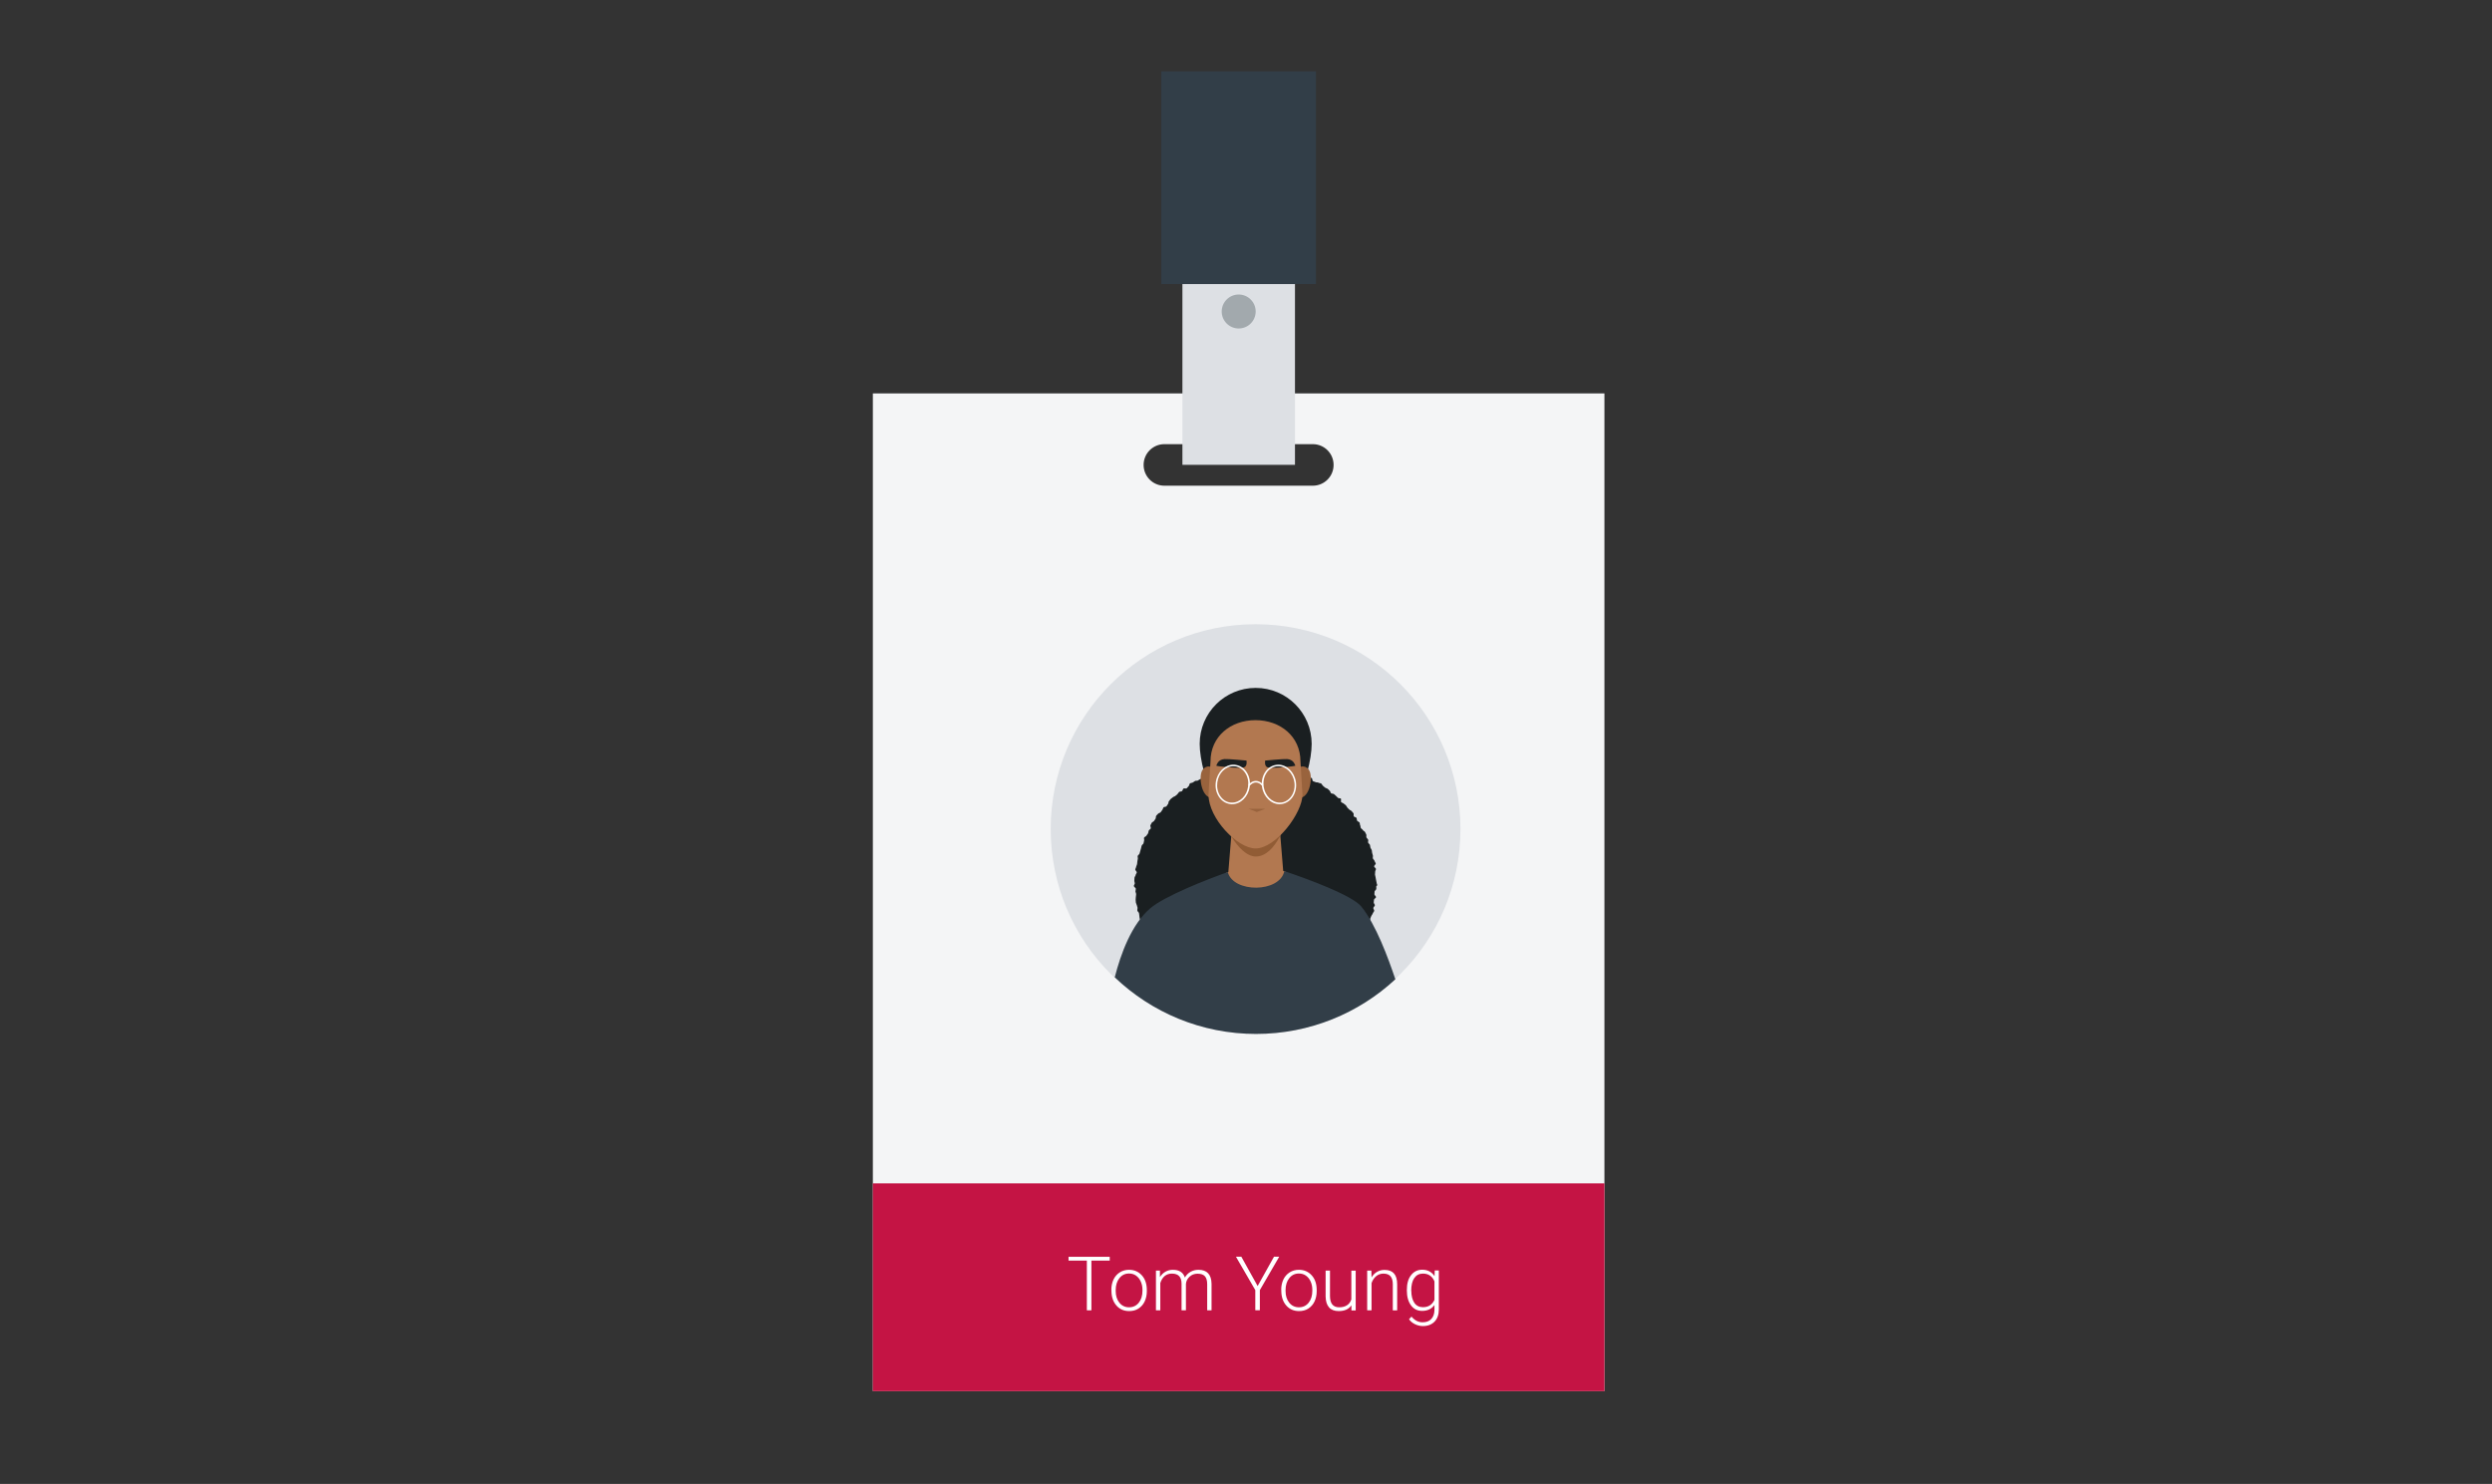 <?xml version="1.0" encoding="UTF-8"?>
<svg xmlns="http://www.w3.org/2000/svg" viewBox="0 0 262.6 156.4">
  <rect x="0" y="0" width="262.6" height="156.4" fill="#333333" stroke="none"/>
  <defs>
    <style>.f{fill:#fff;}.g{fill:#f4f5f6;}.h{fill:#b27850;}.i{fill:#99633d;}.j{fill:#1a1f21;}.k{fill:none;}.l{fill:#dde0e4;}.m{fill:#915c35;}.n{fill:#323e48;}.o{fill:#c41444;}.p{fill:#a2a9ad;}</style>
  </defs>
  <g id="a"></g>
  <g id="b">
    <rect class="k" x="0" y=".38" width="262.6" height="156.4"></rect>
    <g>
      <g></g>
      <path class="g" d="M91.98,41.46v105.16h77.09V41.46H91.98Zm46.36,9.73h-15.64c-1.21,0-2.19-.98-2.19-2.19s.98-2.19,2.19-2.19h15.64c1.21,0,2.19,.98,2.19,2.19s-.98,2.19-2.19,2.19Z"></path>
      <rect class="l" x="124.6" y="17.99" width="11.86" height="31"></rect>
      <rect class="n" x="122.38" y="7.52" width="16.29" height="22.42"></rect>
      <circle class="p" cx="130.53" cy="32.83" r="1.79"></circle>
      <rect class="o" x="91.98" y="124.72" width="77.09" height="21.9"></rect>
      <g>
        <path class="f" d="M116.94,132.86h-1.93v5.24h-.48v-5.24h-1.93v-.4h4.34v.4Z"></path>
        <path class="f" d="M117.11,135.94c0-.4,.08-.77,.23-1.09s.38-.57,.66-.75c.29-.18,.61-.27,.97-.27,.56,0,1.01,.2,1.36,.59,.35,.39,.52,.91,.52,1.56v.1c0,.41-.08,.77-.23,1.09s-.38,.57-.66,.75c-.28,.18-.61,.26-.97,.26-.56,0-1.01-.2-1.35-.59s-.52-.91-.52-1.56v-.09Zm.46,.13c0,.5,.13,.91,.39,1.23,.26,.32,.6,.48,1.02,.48s.76-.16,1.02-.48c.26-.32,.39-.75,.39-1.27v-.09c0-.32-.06-.61-.18-.88-.12-.27-.29-.47-.5-.62-.21-.15-.46-.22-.74-.22-.41,0-.75,.16-1.01,.49-.26,.32-.39,.75-.39,1.27v.09Z"></path>
        <path class="f" d="M122.23,133.91v.68c.17-.25,.36-.44,.6-.57,.23-.13,.49-.19,.77-.19,.66,0,1.08,.27,1.26,.81,.15-.26,.35-.46,.6-.6,.25-.14,.53-.21,.83-.21,.9,0,1.36,.49,1.38,1.47v2.8h-.46v-2.76c0-.37-.08-.65-.24-.83-.16-.18-.42-.27-.78-.27-.33,0-.62,.11-.84,.32-.23,.21-.36,.47-.38,.77v2.77h-.46v-2.8c0-.36-.09-.63-.25-.8-.17-.18-.42-.27-.77-.27-.29,0-.54,.08-.75,.25-.21,.17-.36,.41-.47,.74v2.88h-.46v-4.19h.45Z"></path>
        <path class="f" d="M132.53,135.53l1.72-3.08h.55l-2.04,3.52v2.12h-.48v-2.12l-2.04-3.52h.57l1.71,3.08Z"></path>
        <path class="f" d="M135.01,135.94c0-.4,.08-.77,.23-1.09s.38-.57,.66-.75c.29-.18,.61-.27,.97-.27,.56,0,1.01,.2,1.36,.59,.35,.39,.52,.91,.52,1.56v.1c0,.41-.08,.77-.23,1.09s-.38,.57-.66,.75c-.28,.18-.61,.26-.97,.26-.56,0-1.01-.2-1.35-.59s-.52-.91-.52-1.56v-.09Zm.46,.13c0,.5,.13,.91,.39,1.23,.26,.32,.6,.48,1.02,.48s.76-.16,1.02-.48c.26-.32,.39-.75,.39-1.27v-.09c0-.32-.06-.61-.18-.88-.12-.27-.29-.47-.5-.62-.21-.15-.46-.22-.74-.22-.41,0-.75,.16-1.01,.49-.26,.32-.39,.75-.39,1.27v.09Z"></path>
        <path class="f" d="M142.41,137.57c-.28,.41-.72,.61-1.34,.61-.45,0-.79-.13-1.02-.39-.23-.26-.35-.64-.36-1.15v-2.73h.46v2.67c0,.8,.32,1.2,.97,1.2s1.1-.28,1.28-.83v-3.03h.46v4.19h-.45v-.53Z"></path>
        <path class="f" d="M144.51,133.91l.02,.72c.16-.26,.35-.46,.59-.59,.24-.14,.5-.2,.78-.2,.45,0,.78,.13,1,.38s.33,.63,.33,1.14v2.75h-.46v-2.76c0-.37-.08-.65-.24-.84-.16-.18-.41-.28-.75-.28-.29,0-.54,.09-.76,.27-.22,.18-.38,.42-.49,.73v2.87h-.46v-4.19h.44Z"></path>
        <path class="f" d="M148.25,135.96c0-.66,.14-1.18,.44-1.56,.29-.38,.69-.58,1.18-.58,.57,0,1,.23,1.3,.68l.02-.6h.43v4.11c0,.54-.15,.97-.45,1.28-.3,.31-.71,.47-1.23,.47-.29,0-.57-.07-.84-.2-.26-.13-.47-.3-.62-.52l.26-.28c.33,.4,.72,.6,1.17,.6,.39,0,.69-.11,.91-.34,.22-.23,.33-.55,.34-.95v-.53c-.3,.41-.73,.62-1.3,.62-.49,0-.88-.19-1.17-.58-.29-.39-.44-.91-.44-1.57v-.06Zm.47,.08c0,.53,.11,.96,.32,1.27,.21,.31,.52,.46,.91,.46,.57,0,.97-.26,1.21-.77v-1.95c-.11-.27-.27-.47-.47-.61-.2-.14-.45-.21-.74-.21-.39,0-.69,.15-.91,.46s-.33,.76-.33,1.35Z"></path>
      </g>
      <g>
        <g></g>
        <circle class="l" cx="132.31" cy="87.38" r="21.59"></circle>
        <g>
          <path class="j" d="M145.03,93.39c0,.1,0,.19,0,.29,0,.1-.17,.19-.18,.28,0,.1-.01,.19-.02,.29,0,.1,.18,.21,.17,.3,0,.1-.2,.17-.21,.27-.01,.1-.02,.19-.03,.29-.01,.1,.13,.21,.12,.31-.02,.1-.15,.17-.16,.27-.02,.09,.11,.22,.09,.31-.02,.09-.12,.17-.15,.27-.02,.09-.12,.17-.15,.26-.02,.09-.09,.17-.11,.27-.03,.09-.02,.19-.04,.29-.03,.09-.05,.18-.08,.28-.03,.09-.06,.18-.09,.27-.03,.09-.07,.18-.11,.27-.03,.09,.08,.24,.05,.33-.04,.09-.24,.11-.28,.2-.04,.09-.07,.18-.11,.27-.04,.09,0,.21-.05,.3-.04,.09-.12,.16-.16,.24-.04,.09-.13,.15-.17,.23-.05,.08-.02,.21-.07,.29-.05,.08-.23,.09-.28,.17-.05,.08,.01,.23-.04,.31-.05,.08-.15,.13-.2,.21-.05,.08-.13,.15-.18,.22-.06,.08-.1,.16-.16,.24-.06,.08-.1,.16-.16,.24-.06,.08-.04,.22-.1,.29-.06,.07-.18,.1-.24,.17-.06,.07-.03,.23-.09,.3-.06,.07-.3-.02-.37,.05-.07,.07,0,.28-.06,.34-.07,.07-.24,.03-.31,.1-.07,.07-.06,.21-.13,.28-.07,.07-.24,.02-.32,.08-.07,.06-.12,.15-.19,.22-.07,.06-.1,.18-.17,.24-.07,.06-.16,.11-.24,.16-.08,.06-.17,.09-.25,.15-.08,.06-.08,.22-.15,.28-.08,.06-.15,.12-.23,.18-.08,.05-.18,.08-.26,.14-.08,.05-.25-.04-.34,0-.08,.05-.11,.18-.2,.23-.08,.05-.13,.17-.21,.21-.08,.05-.18,.08-.26,.12-.09,.04-.18,.07-.27,.11-.09,.04-.24-.05-.32-.01-.09,.04-.15,.14-.24,.18-.09,.04-.15,.14-.24,.17-.09,.04-.21-.02-.3,.02-.09,.03-.15,.15-.24,.18-.09,.03-.16,.12-.26,.15-.09,.03-.19,.05-.28,.07-.09,.03-.2,0-.3,.02-.09,.03-.16,.16-.25,.19-.09,.02-.22-.1-.32-.08-.09,.02-.19,.03-.28,.05-.09,.02-.18,.1-.27,.12-.09,.02-.2-.04-.3-.02-.09,.02-.17,.14-.27,.16-.1,.01-.18,.1-.28,.11-.1,.01-.21-.2-.31-.19-.1,0-.18,.18-.27,.19-.1,0-.2-.13-.3-.12-.1,0-.19,.15-.28,.15-.1,0-.19-.03-.29-.03s-.19-.13-.29-.13c-.1,0-.19-.03-.29-.04-.1,0-.2,.14-.3,.13-.1,0-.2,.05-.29,.04-.1,0-.19-.09-.28-.1-.1-.01-.19-.07-.28-.08-.1-.01-.19-.03-.28-.04-.1-.02-.22,.13-.31,.11-.09-.02-.17-.13-.27-.15-.09-.02-.16-.17-.25-.19-.09-.02-.23,.12-.32,.1-.09-.02-.14-.21-.24-.23-.09-.03-.2,0-.29-.02-.09-.03-.19-.04-.28-.07-.09-.03-.19-.05-.28-.08-.09-.03-.15-.14-.24-.18-.09-.03-.16-.1-.25-.14-.09-.04-.24,.08-.33,.05-.09-.04-.16-.11-.25-.15-.09-.04-.18-.08-.26-.12-.09-.04-.12-.19-.2-.23-.09-.04-.17-.09-.25-.14-.08-.05-.24,.03-.32-.02-.08-.05-.17-.09-.26-.14-.08-.05-.2-.04-.29-.09-.08-.05-.04-.29-.12-.34-.08-.05-.14-.13-.22-.19-.08-.06-.25,.02-.33-.04-.08-.06-.12-.17-.19-.22-.08-.06-.14-.13-.22-.19-.07-.06-.14-.13-.21-.2-.07-.06-.17-.1-.24-.16-.07-.06-.2-.06-.27-.13-.07-.07-.15-.13-.22-.19-.07-.07-.17-.11-.24-.18-.07-.07-.09-.19-.15-.26-.07-.07-.07-.19-.14-.27-.06-.07-.15-.12-.22-.19-.06-.07-.2-.08-.26-.16-.06-.07-.03-.22-.09-.3-.06-.08-.17-.11-.23-.19-.06-.08-.11-.16-.16-.24-.06-.08-.07-.19-.12-.27-.05-.08-.03-.21-.08-.29-.05-.08-.11-.16-.16-.24-.05-.08-.11-.16-.16-.24-.05-.08-.19-.11-.24-.2-.05-.08,0-.22-.04-.3-.04-.09-.1-.16-.14-.25-.04-.09-.09-.17-.13-.26-.04-.09-.02-.2-.06-.29-.04-.09-.21-.12-.25-.21-.04-.09-.07-.18-.11-.27-.03-.09,.06-.23,.02-.32-.03-.09-.07-.18-.1-.27-.03-.09-.08-.17-.11-.27-.03-.09-.07-.18-.09-.27-.03-.09-.02-.19-.04-.29-.02-.09-.01-.19-.04-.29-.02-.09-.15-.16-.17-.26-.02-.09,.03-.2,.02-.3-.02-.09-.06-.18-.08-.28-.02-.09-.09-.18-.1-.28-.01-.1-.01-.19-.02-.29-.01-.1,.03-.2,.02-.29,0-.1,.04-.19,.03-.29,0-.1-.06-.19-.07-.28,0-.1,.04-.19,.04-.29,0-.1-.21-.19-.21-.29s.1-.19,.1-.29c0-.1-.06-.2-.05-.29,0-.1,.02-.19,.02-.29,0-.1,.11-.19,.12-.28,0-.1,.11-.18,.12-.28,.01-.1-.17-.22-.16-.31,.01-.1,.08-.18,.09-.28,.02-.1,.08-.18,.1-.28,.02-.09,.01-.19,.03-.29,.02-.09,.03-.19,.05-.28,.02-.09-.04-.21-.01-.3,.02-.09,.17-.16,.19-.25,.03-.09,.05-.19,.08-.28,.03-.09,.05-.19,.08-.28,.03-.09,.03-.19,.07-.28,.03-.09,.16-.15,.19-.24,.03-.09,.03-.19,.06-.28,.04-.09-.04-.23,0-.32,.04-.09,.21-.12,.25-.21,.04-.09,.13-.15,.17-.24,.04-.09,.03-.2,.07-.29,.04-.09,.16-.13,.21-.22,.05-.08-.08-.27-.03-.35,.05-.08,.09-.17,.14-.26,.05-.08,.19-.11,.24-.19,.05-.08,.1-.16,.16-.24,.05-.08,.01-.23,.07-.31,.06-.08,.14-.14,.2-.21,.06-.08,.21-.08,.27-.16,.06-.08,.11-.16,.17-.24,.06-.07,.07-.2,.13-.27,.06-.07,.25-.04,.31-.11,.06-.07,.09-.17,.16-.24,.07-.07,.03-.24,.1-.3,.07-.07,.11-.16,.18-.23,.07-.07,.16-.11,.23-.18,.07-.07,.19-.08,.26-.14,.07-.06,.15-.12,.22-.19,.07-.06,.11-.17,.18-.23,.07-.06,.22-.03,.3-.09,.08-.06,.08-.21,.16-.27,.08-.06,.26,.03,.34-.03,.08-.06,.12-.16,.2-.22,.08-.05,.07-.25,.15-.3,.08-.05,.2-.04,.29-.09,.08-.05,.16-.11,.24-.16,.08-.05,.22,0,.3-.05,.08-.05,.16-.11,.25-.15,.09-.04,.21-.02,.29-.06,.09-.04,.08-.28,.17-.32,.09-.04,.22,.02,.31-.02,.09-.04,.16-.11,.25-.14,.09-.04,.16-.12,.25-.16,.09-.03,.21,.02,.31,0,.09-.03,.16-.13,.25-.16,.09-.03,.17-.09,.27-.12,.09-.03,.23,.11,.33,.09,.09-.03,.14-.21,.24-.23,.09-.02,.23,.15,.33,.12,.09-.02,.16-.14,.26-.16,.09-.02,.19-.04,.28-.06,.09-.02,.19-.05,.28-.06,.09-.02,.18-.12,.27-.14,.1-.01,.21,.13,.31,.12,.1-.01,.19-.06,.28-.07,.1,0,.19-.06,.28-.06,.1,0,.2,.08,.29,.07,.1,0,.19-.05,.29-.05,.1,0,.19,.04,.29,.04s.2-.17,.29-.17c.1,0,.19,.06,.29,.06,.1,0,.19,0,.29,0,.1,0,.19,.05,.29,.05,.1,0,.18,.11,.28,.13,.1,.01,.19,0,.29,.02,.1,.01,.18,.08,.28,.1,.1,.02,.21-.1,.31-.09,.09,.02,.19,.03,.29,.05,.09,.02,.16,.18,.25,.2,.09,.02,.24-.18,.33-.15,.09,.02,.12,.29,.22,.31,.09,.03,.25-.17,.34-.15,.09,.03,.13,.24,.22,.27,.09,.03,.23-.09,.32-.06,.09,.03,.18,.06,.27,.1,.09,.03,.17,.11,.26,.14,.09,.04,.17,.1,.26,.13,.09,.04,.2,.02,.29,.06,.09,.04,.14,.16,.22,.21,.09,.04,.22,0,.31,.04,.09,.04,.06,.29,.15,.34,.08,.05,.19,.05,.27,.1,.08,.05,.22,0,.3,.06,.08,.05,.21,.04,.29,.09,.08,.05,.11,.18,.19,.24,.08,.05,.14,.14,.22,.19,.08,.06,.19,.07,.27,.12,.08,.06,.13,.14,.21,.2,.08,.06,.08,.21,.15,.27,.07,.06,.22,.03,.3,.09,.07,.06,.14,.13,.22,.19,.07,.06,.13,.14,.2,.2,.07,.07,.24,.03,.31,.09,.07,.07-.03,.3,.04,.37,.07,.07,.19,.08,.26,.15,.07,.07,.16,.11,.23,.18,.06,.07,.1,.17,.16,.25,.06,.07,.14,.13,.2,.2,.06,.07,.19,.09,.25,.17,.06,.08,.13,.15,.19,.22,.06,.08-.02,.25,.04,.33,.06,.08,.22,.08,.28,.16,.05,.08,.02,.22,.07,.3,.05,.08,.2,.11,.25,.19,.05,.08,.02,.21,.07,.29,.05,.08,.02,.21,.07,.29,.05,.08,.17,.13,.21,.21,.04,.09,.18,.12,.23,.21,.04,.09,.09,.17,.13,.26,.04,.09-.02,.22,.02,.31,.04,.09,.14,.15,.18,.24,.04,.09-.04,.22,0,.31,.03,.09,.16,.15,.19,.24,.03,.09,.02,.2,.05,.29,.03,.09,.11,.17,.14,.26,.03,.09,.01,.2,.04,.29,.03,.09,.06,.18,.08,.28,.02,.09-.03,.2,0,.3,.02,.09,.15,.16,.17,.26,.02,.09,.11,.18,.13,.27,.02,.09-.19,.23-.17,.32,.02,.09,.18,.17,.19,.26,.01,.1-.1,.21-.08,.3,.01,.1-.03,.19-.02,.29,0,.1,.06,.19,.06,.28,0,.1,.05,.19,.05,.28,0,.1,.06,.19,.06,.29,0,.1,.07,.19,.07,.29Z"></path>
          <path class="h" d="M135.4,91.84c-.06-.02-.12-.04-.18-.05l-.49-6.02h-4.79l-.5,6.14s-.09,.03-.14,.04c-.61,.19,.49,2.28,2.66,2.48l.37,.36,.38-.36c2.19-.25,3.24-2.42,2.69-2.58Z"></path>
          <path class="j" d="M138.22,78.4c0,3.26-2.64,10.26-5.9,10.26s-5.9-7-5.9-10.26,2.64-5.9,5.9-5.9,5.9,2.64,5.9,5.9Z"></path>
          <path class="i" d="M127.8,80.9s-.61-.39-1.07,.23c-.47,.62-.16,2.97,1.01,2.97s.06-3.2,.06-3.2Z"></path>
          <path class="i" d="M136.85,80.9s.61-.39,1.07,.23c.47,.62,.16,2.97-1.01,2.97s-.06-3.2-.06-3.2Z"></path>
          <path class="m" d="M128.63,85.42c0,.92,1.81,4.85,3.7,4.85,2.18,0,3.39-3.96,3.39-4.66,0-.06-7.08-.26-7.08-.2Z"></path>
          <path class="h" d="M137.04,80.25c0-2.63-2.12-4.35-4.74-4.35s-4.74,1.72-4.74,4.35c0,0-.21,3.35-.21,3.51,0,2.5,3.05,5.66,4.95,5.66,2.18,0,4.95-3.77,4.95-5.66,0-.16-.21-3.51-.21-3.51Z"></path>
          <g id="c">
            <path class="j" d="M133.31,80.16s1.95-.19,2.33-.16c.63,.06,.76,.47,.86,.69,.03,.08-2.55,.33-2.92,.19-.38-.14-.26-.72-.26-.72Z"></path>
            <path class="j" d="M131.36,80.16s-1.95-.19-2.33-.16c-.63,.06-.76,.47-.86,.69-.03,.08,2.55,.33,2.92,.19,.38-.14,.26-.72,.26-.72Z"></path>
          </g>
          <g id="d">
            <path class="f" d="M129.83,84.76c-.07,0-.15,0-.22-.02-.48-.07-.9-.35-1.18-.79-.28-.44-.39-.98-.31-1.53,.15-1.04,.95-1.83,1.86-1.83,.07,0,.15,0,.22,.02,.48,.07,.9,.35,1.18,.79,.28,.44,.39,.98,.31,1.53-.15,1.04-.95,1.83-1.86,1.83Zm.14-4c-.83,0-1.56,.72-1.69,1.69-.07,.51,.03,1.01,.29,1.42,.26,.4,.63,.65,1.06,.71,.07,0,.13,.01,.2,.01,.83,0,1.56-.72,1.69-1.69,.07-.51-.03-1.01-.29-1.42-.26-.4-.63-.65-1.06-.71-.07,0-.13-.01-.2-.01Z"></path>
            <path class="f" d="M134.85,84.76h0c-.91,0-1.71-.79-1.86-1.83-.08-.55,.03-1.09,.31-1.53,.28-.44,.7-.72,1.18-.79,.07-.01,.15-.02,.22-.02,.91,0,1.71,.79,1.86,1.83,.16,1.14-.51,2.18-1.5,2.32-.07,.01-.15,.02-.22,.02Zm-.14-4c-.07,0-.13,0-.2,.01-.43,.06-.81,.31-1.06,.71-.26,.4-.36,.91-.29,1.42,.14,.96,.86,1.69,1.69,1.69h0c.07,0,.13,0,.2-.01,.89-.13,1.5-1.08,1.35-2.13-.14-.96-.86-1.69-1.69-1.69Z"></path>
            <path class="f" d="M131.68,82.83l-.13-.11c.23-.28,.5-.42,.79-.42s.56,.15,.79,.42l-.13,.11c-.19-.24-.42-.36-.66-.36s-.46,.12-.66,.36Z"></path>
          </g>
          <polygon id="e" class="i" points="131.55 85.24 133.33 85.24 132.44 85.58 131.55 85.24"></polygon>
        </g>
        <path class="n" d="M132.36,108.97c5.67,0,10.83-2.19,14.68-5.76-.74-2.19-2.05-5.8-3.6-7.68-.96-1.16-5.58-2.88-8.1-3.72-.49,2.31-5.4,2.31-5.96,.1-2.22,.79-6.67,2.53-8.17,3.82-1.96,1.67-3.1,4.77-3.74,7.27,3.88,3.7,9.12,5.97,14.9,5.97Z"></path>
      </g>
    </g>
  </g>
</svg>

